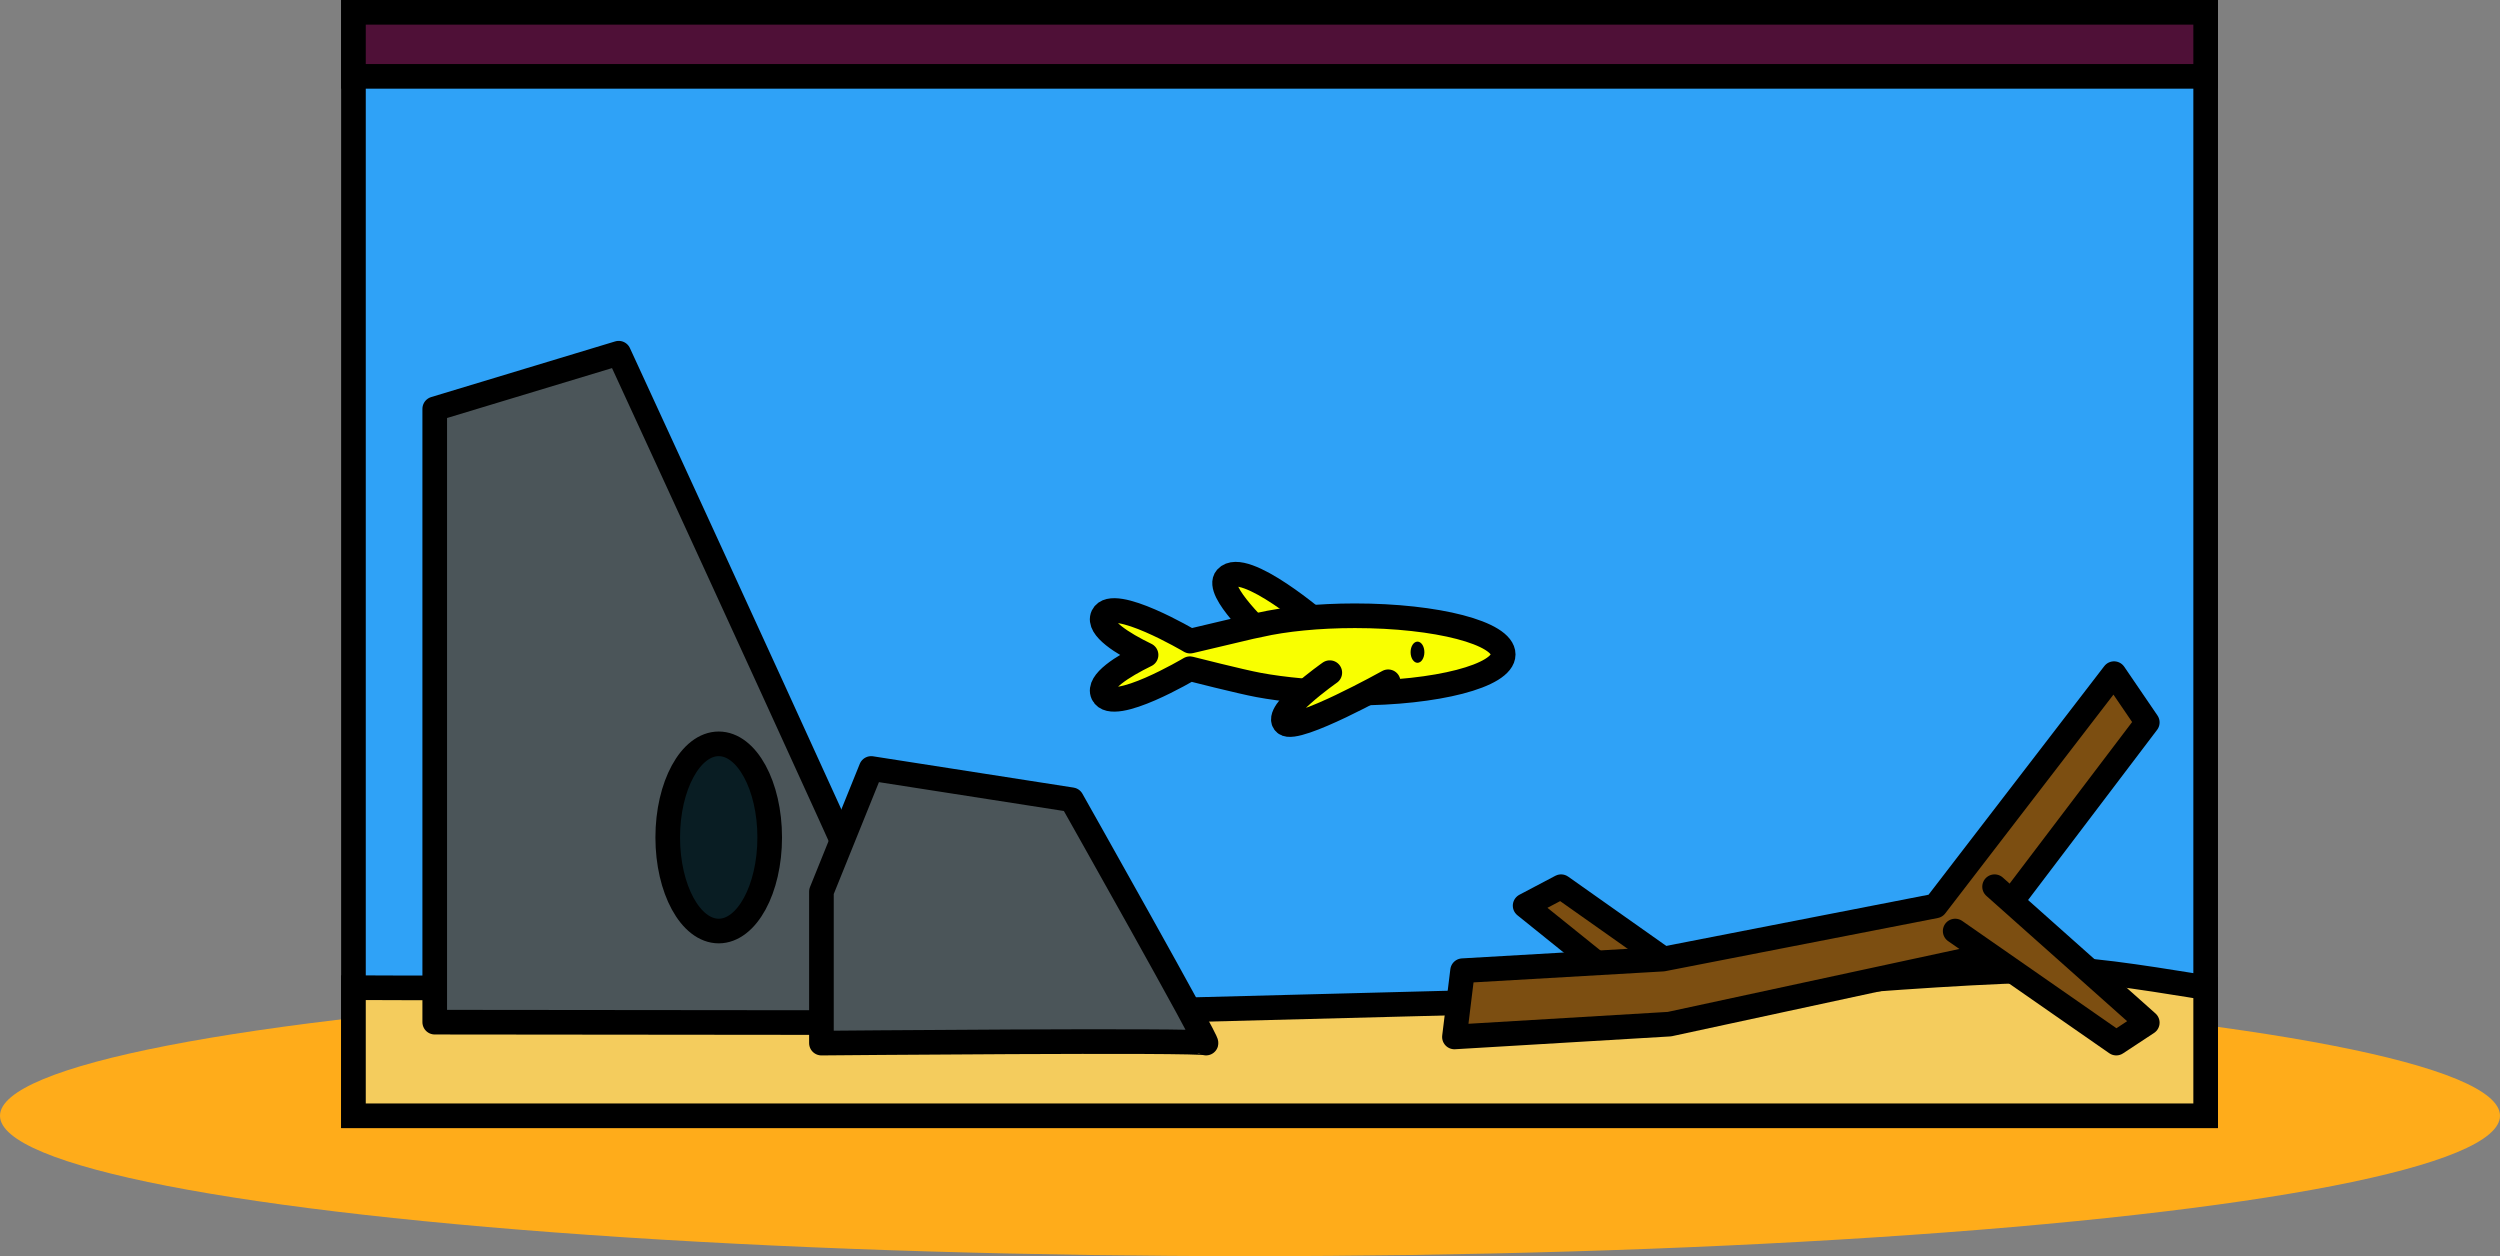 <svg version="1.2" baseProfile="tiny" id="iLikeFishImage5" xmlns="http://www.w3.org/2000/svg" xmlns:xlink="http://www.w3.org/1999/xlink" x="0px" y="0px" viewBox="0 0 1015 510" xml:space="preserve"><rect x="0" y="0" width="1015" height="510" fill="#808080" stroke="none"/><g id="ground_4_"><ellipse fill="#FFAC1A" cx="507.5" cy="453" rx="507.5" ry="57"/></g><g id="fish_4_"><rect x="143.5" y="5" fill="#2FA2F7" stroke="#000000" stroke-width="10" stroke-miterlimit="10" width="752" height="448"/><rect x="143.5" y="5" fill="#4F1037" stroke="#000000" stroke-width="10" stroke-miterlimit="10" width="752" height="26"/><path fill="#F4CC5D" stroke="#000000" stroke-width="10" stroke-miterlimit="10" d="M143.5,401v52h752v-52c0,0-38.1-6.5-51-7c-42.6-1.5-170,11-170,11l-193,5c0,0-100-14-110-14s-131.2,4.3-175,5C183.3,401.2,143.5,401,143.5,401z"/><path fill="#4B5559" stroke="#000000" stroke-width="10" stroke-linecap="round" stroke-linejoin="round" stroke-miterlimit="10" d="M374.5,415.2c2,0-123.3-271.8-123.3-271.8L176.5,166v249L374.5,415.2z"/><ellipse fill="#091D23" stroke="#000000" stroke-width="10" stroke-linecap="round" stroke-linejoin="round" stroke-miterlimit="10" cx="291.8" cy="340" rx="20.7" ry="38"/><path fill="#4B5559" stroke="#000000" stroke-width="10" stroke-linecap="round" stroke-linejoin="round" stroke-miterlimit="10" d="M333.5,362l20.2-50l81.4,12.7c0,0,56.5,100.2,54.5,98.8s-156.1,0-156.1,0V362z"/><polygon fill="#7C4E11" stroke="#000000" stroke-width="10" stroke-linecap="round" stroke-linejoin="round" stroke-miterlimit="10" points="633.8,360 681.8,393.9 660.2,400.7 619.2,367.7 "/><polygon fill="#7C4E11" stroke="#000000" stroke-width="10" stroke-linecap="round" stroke-linejoin="round" stroke-miterlimit="10" points="858.3,273.5 785.8,367.8 675.1,389.4 593.8,394.1 590.5,421 677.8,415.8 798.7,389.7 871.8,293.3 "/><polyline fill="#7C4E11" stroke="#000000" stroke-width="10" stroke-linecap="round" stroke-linejoin="round" stroke-miterlimit="10" points="809.8,360 871.8,415.2 859.2,423.5 793.8,378 "/><g><path fill="#F9FF00" stroke="#000000" stroke-width="10" stroke-linecap="round" stroke-linejoin="round" stroke-miterlimit="10" d="M513.3,258.6c-0.4-0.8-20.1-18.7-15.4-24c7.1-8,38.3,19.1,38.3,19.1"/><path fill="#F9FF00" stroke="#000000" stroke-width="10" stroke-linecap="round" stroke-linejoin="round" stroke-miterlimit="10" d="M550.1,250c-14.8,0-28.6,1.4-38.6,3.7v0c0,0-2.7,0.6-3.8,0.8l-24.5,5.8c0,0-31.4-18.6-35.4-10.3c-2.3,4.9,8,11.3,17.5,15.9c-9.4,4.6-19.8,11-17.5,15.9c4,8.3,35.3-10.3,35.3-10.3s20.8,5.3,27.9,6.6c9.6,1.8,24.1,3.3,38.9,3.3c33.3,0,60.4-7,60.4-15.7S583.4,250,550.1,250z"/><path fill="#F9FF00" stroke="#000000" stroke-width="10" stroke-linecap="round" stroke-linejoin="round" stroke-miterlimit="10" d="M539.9,273.1c0,0-23.3,16.3-18.1,20.6c4.5,3.9,41.8-16.9,41.8-16.9"/><ellipse cx="575.5" cy="264.8" rx="2.8" ry="4.3"/></g></g></svg>